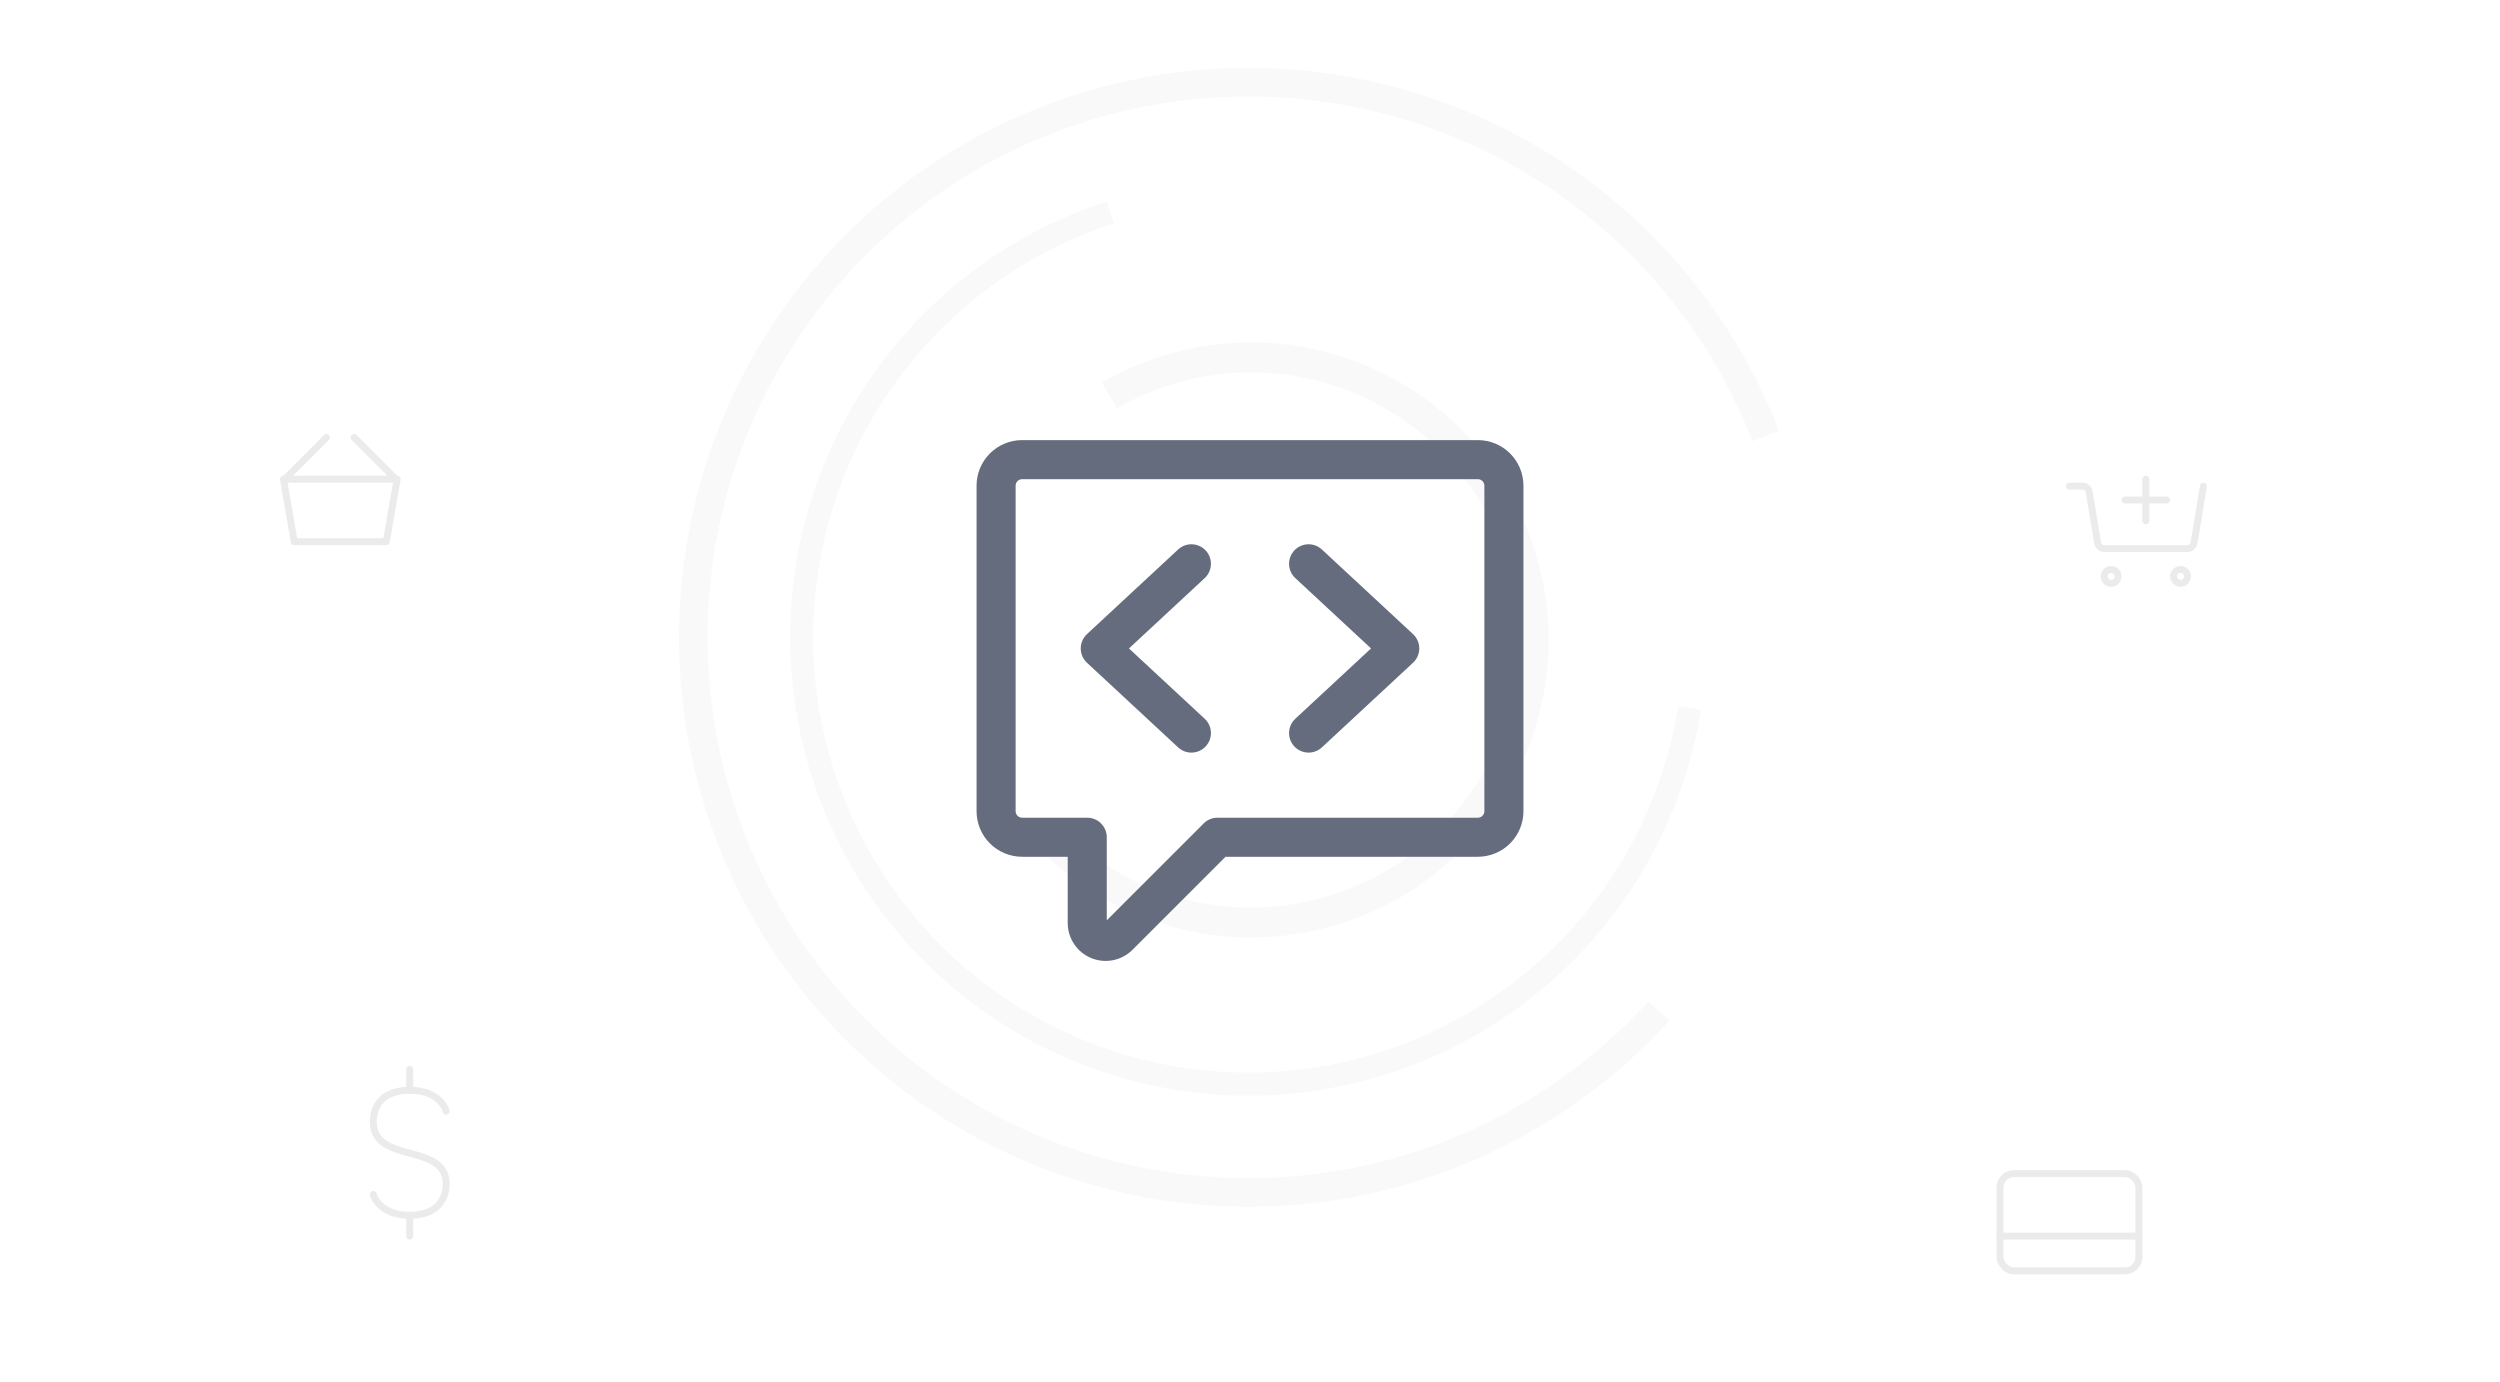 <svg width="360" height="199" viewBox="0 0 360 199" fill="none" xmlns="http://www.w3.org/2000/svg">
<g clip-path="url(#clip0)">
<rect width="360" height="199" fill="white"/>
<g opacity="0.1" filter="url(#filter0_f)">
<path d="M256.191 62.037C249.725 45.419 238.018 31.362 222.845 21.996C207.672 12.63 189.859 8.465 172.106 10.132C154.353 11.799 137.627 19.208 124.463 31.235C111.299 43.263 102.414 59.253 99.154 76.784C95.895 94.315 98.439 112.43 106.4 128.385C114.362 144.341 127.307 157.266 143.275 165.202C159.242 173.139 177.362 175.655 194.888 172.368C212.413 169.081 228.39 160.171 240.397 146.988L237.349 144.212C225.945 156.732 210.772 165.194 194.128 168.316C177.483 171.437 160.275 169.048 145.11 161.51C129.945 153.973 117.651 141.698 110.09 126.545C102.528 111.392 100.113 94.187 103.208 77.538C106.304 60.888 114.742 45.702 127.244 34.279C139.746 22.857 155.631 15.82 172.492 14.237C189.352 12.654 206.269 16.609 220.679 25.505C235.09 34.4 246.208 47.75 252.349 63.532L256.191 62.037Z" fill="#C4C4C4"/>
<path d="M159.388 29C148.233 32.623 138.245 39.152 130.452 47.917C122.658 56.681 117.341 67.364 115.047 78.866C112.754 90.368 113.567 102.273 117.402 113.357C121.237 124.44 127.957 134.301 136.869 141.925C145.781 149.55 156.564 154.661 168.108 156.734C179.652 158.807 191.539 157.766 202.547 153.719C213.555 149.672 223.286 142.765 230.738 133.709C238.19 124.652 243.094 113.773 244.946 102.192L241.669 101.668C239.91 112.667 235.253 122.999 228.175 131.6C221.098 140.201 211.857 146.761 201.402 150.605C190.948 154.448 179.658 155.436 168.694 153.468C157.731 151.499 147.491 146.644 139.026 139.404C130.562 132.163 124.181 122.798 120.538 112.271C116.895 101.745 116.124 90.439 118.302 79.515C120.48 68.591 125.53 58.446 132.932 50.122C140.333 41.798 149.819 35.597 160.413 32.156L159.388 29Z" fill="#C4C4C4"/>
<path d="M150.647 123.216C156.412 128.693 163.588 132.456 171.371 134.086C179.154 135.716 187.238 135.148 194.716 132.445C202.195 129.741 208.773 125.01 213.715 118.781C218.658 112.551 221.769 105.069 222.7 97.172C223.632 89.275 222.347 81.274 218.99 74.065C215.632 66.857 210.335 60.725 203.691 56.356C197.046 51.987 189.317 49.554 181.369 49.328C173.42 49.102 165.565 51.093 158.684 55.078L160.844 58.808C167.033 55.224 174.097 53.434 181.246 53.637C188.395 53.84 195.347 56.028 201.322 59.958C207.298 63.887 212.063 69.402 215.082 75.885C218.102 82.368 219.257 89.564 218.419 96.667C217.582 103.77 214.784 110.499 210.339 116.102C205.893 121.705 199.977 125.96 193.251 128.391C186.525 130.822 179.255 131.333 172.255 129.867C165.255 128.401 158.801 125.016 153.615 120.091L150.647 123.216Z" fill="#C4C4C4"/>
</g>
<path d="M317.292 70L315.946 78.163C315.867 78.646 315.449 79 314.96 79H303.043C302.554 79 302.136 78.646 302.056 78.163L300.849 70.837C300.769 70.354 300.351 70 299.862 70H298" stroke="#EBEBEB" stroke-linecap="round" stroke-linejoin="round"/>
<path fill-rule="evenodd" clip-rule="evenodd" d="M304 84C304.552 84 305 83.552 305 83C305 82.448 304.552 82 304 82C303.448 82 303 82.448 303 83C303 83.552 303.448 84 304 84Z" stroke="#EBEBEB"/>
<path fill-rule="evenodd" clip-rule="evenodd" d="M314 84C314.552 84 315 83.552 315 83C315 82.448 314.552 82 314 82C313.448 82 313 82.448 313 83C313 83.552 313.448 84 314 84Z" stroke="#EBEBEB"/>
<path d="M312 72H306" stroke="#EBEBEB" stroke-linecap="round"/>
<path d="M309 69V75" stroke="#EBEBEB" stroke-linecap="round"/>
<path d="M59 154V157" stroke="#EBEBEB" stroke-linecap="round"/>
<path d="M59 175V178" stroke="#EBEBEB" stroke-linecap="round"/>
<path d="M64.25 160C64.25 160 63.5 157 59 157C54.5 157 53.75 159.935 53.75 161.5C53.75 167.71 64.25 164.447 64.25 170.5C64.25 172.065 63.5 175 59 175C54.5 175 53.75 172 53.75 172" stroke="#EBEBEB" stroke-linecap="round"/>
<rect x="288" y="169" width="20" height="14" rx="2" stroke="#EBEBEB" stroke-linecap="round" stroke-linejoin="round"/>
<path d="M288 178H308" stroke="#EBEBEB" stroke-linecap="round"/>
<path fill-rule="evenodd" clip-rule="evenodd" d="M57 69L51 63L57 69Z" stroke="#EBEBEB" stroke-linecap="round" stroke-linejoin="round"/>
<path d="M41 69L47 63" stroke="#EBEBEB" stroke-linecap="round" stroke-linejoin="round"/>
<path fill-rule="evenodd" clip-rule="evenodd" d="M40.813 69H57.188L55.628 78H42.372L40.813 69Z" stroke="#EBEBEB" stroke-linecap="round" stroke-linejoin="round"/>
<path d="M173.625 79.275C173.876 79.546 174.071 79.863 174.2 80.21C174.328 80.556 174.387 80.924 174.373 81.293C174.359 81.663 174.273 82.025 174.119 82.361C173.965 82.697 173.746 82.999 173.475 83.25L162.57 93.375L173.475 103.5C173.746 103.751 173.964 104.053 174.119 104.389C174.273 104.724 174.359 105.087 174.373 105.456C174.387 105.825 174.328 106.194 174.2 106.54C174.071 106.886 173.876 107.204 173.625 107.475C173.374 107.746 173.072 107.965 172.736 108.119C172.4 108.273 172.038 108.359 171.668 108.373C171.299 108.387 170.931 108.328 170.585 108.2C170.238 108.071 169.921 107.876 169.65 107.625L156.525 95.437C156.241 95.174 156.014 94.855 155.859 94.5C155.704 94.145 155.625 93.762 155.625 93.375C155.625 92.988 155.704 92.605 155.859 92.25C156.014 91.895 156.241 91.576 156.525 91.312L169.65 79.125C169.921 78.874 170.238 78.678 170.585 78.55C170.931 78.422 171.299 78.363 171.668 78.377C172.038 78.391 172.4 78.477 172.736 78.631C173.072 78.785 173.374 79.004 173.625 79.275ZM186.525 83.25C185.978 82.743 185.655 82.039 185.627 81.293C185.598 80.548 185.868 79.822 186.375 79.275C186.882 78.728 187.586 78.405 188.331 78.377C189.077 78.349 189.803 78.618 190.35 79.125L203.475 91.312C203.759 91.576 203.985 91.895 204.14 92.25C204.295 92.605 204.375 92.988 204.375 93.375C204.375 93.762 204.295 94.145 204.14 94.5C203.985 94.855 203.759 95.174 203.475 95.437L190.35 107.625C189.803 108.132 189.077 108.401 188.331 108.373C187.586 108.345 186.882 108.022 186.375 107.475C185.868 106.928 185.598 106.202 185.627 105.456C185.655 104.711 185.978 104.007 186.525 103.5L197.43 93.375L186.525 83.25Z" fill="#656C7D"/>
<path fill-rule="evenodd" clip-rule="evenodd" d="M140.625 69.937C140.625 66.315 143.565 63.375 147.188 63.375H212.812C216.435 63.375 219.375 66.315 219.375 69.937V116.812C219.375 118.553 218.684 120.222 217.453 121.453C216.222 122.684 214.553 123.375 212.812 123.375H176.475L163.076 136.774C162.312 137.537 161.339 138.057 160.279 138.268C159.22 138.479 158.121 138.371 157.123 137.957C156.125 137.544 155.272 136.844 154.671 135.946C154.071 135.048 153.75 133.992 153.75 132.911V123.375H147.188C145.447 123.375 143.778 122.684 142.547 121.453C141.316 120.222 140.625 118.553 140.625 116.812V69.937ZM147.188 69C146.939 69 146.7 69.099 146.525 69.275C146.349 69.45 146.25 69.689 146.25 69.937V116.812C146.25 117.33 146.67 117.75 147.188 117.75H156.562C157.308 117.75 158.024 118.046 158.551 118.574C159.079 119.101 159.375 119.817 159.375 120.562V132.525L173.325 118.575C173.852 118.047 174.567 117.751 175.312 117.75H212.812C213.061 117.75 213.3 117.651 213.475 117.475C213.651 117.3 213.75 117.061 213.75 116.812V69.937C213.75 69.689 213.651 69.45 213.475 69.275C213.3 69.099 213.061 69 212.812 69H147.188Z" fill="#656C7D"/>
</g>
<defs>
<filter id="filter0_f" x="95" y="8.773" width="165.295" height="167.773" filterUnits="userSpaceOnUse" color-interpolation-filters="sRGB">
<feFlood flood-opacity="0" result="BackgroundImageFix"/>
<feBlend mode="normal" in="SourceGraphic" in2="BackgroundImageFix" result="shape"/>
<feGaussianBlur stdDeviation="0.5" result="effect1_foregroundBlur"/>
</filter>
<clipPath id="clip0">
<rect width="360" height="199" fill="white"/>
</clipPath>
</defs>
</svg>
